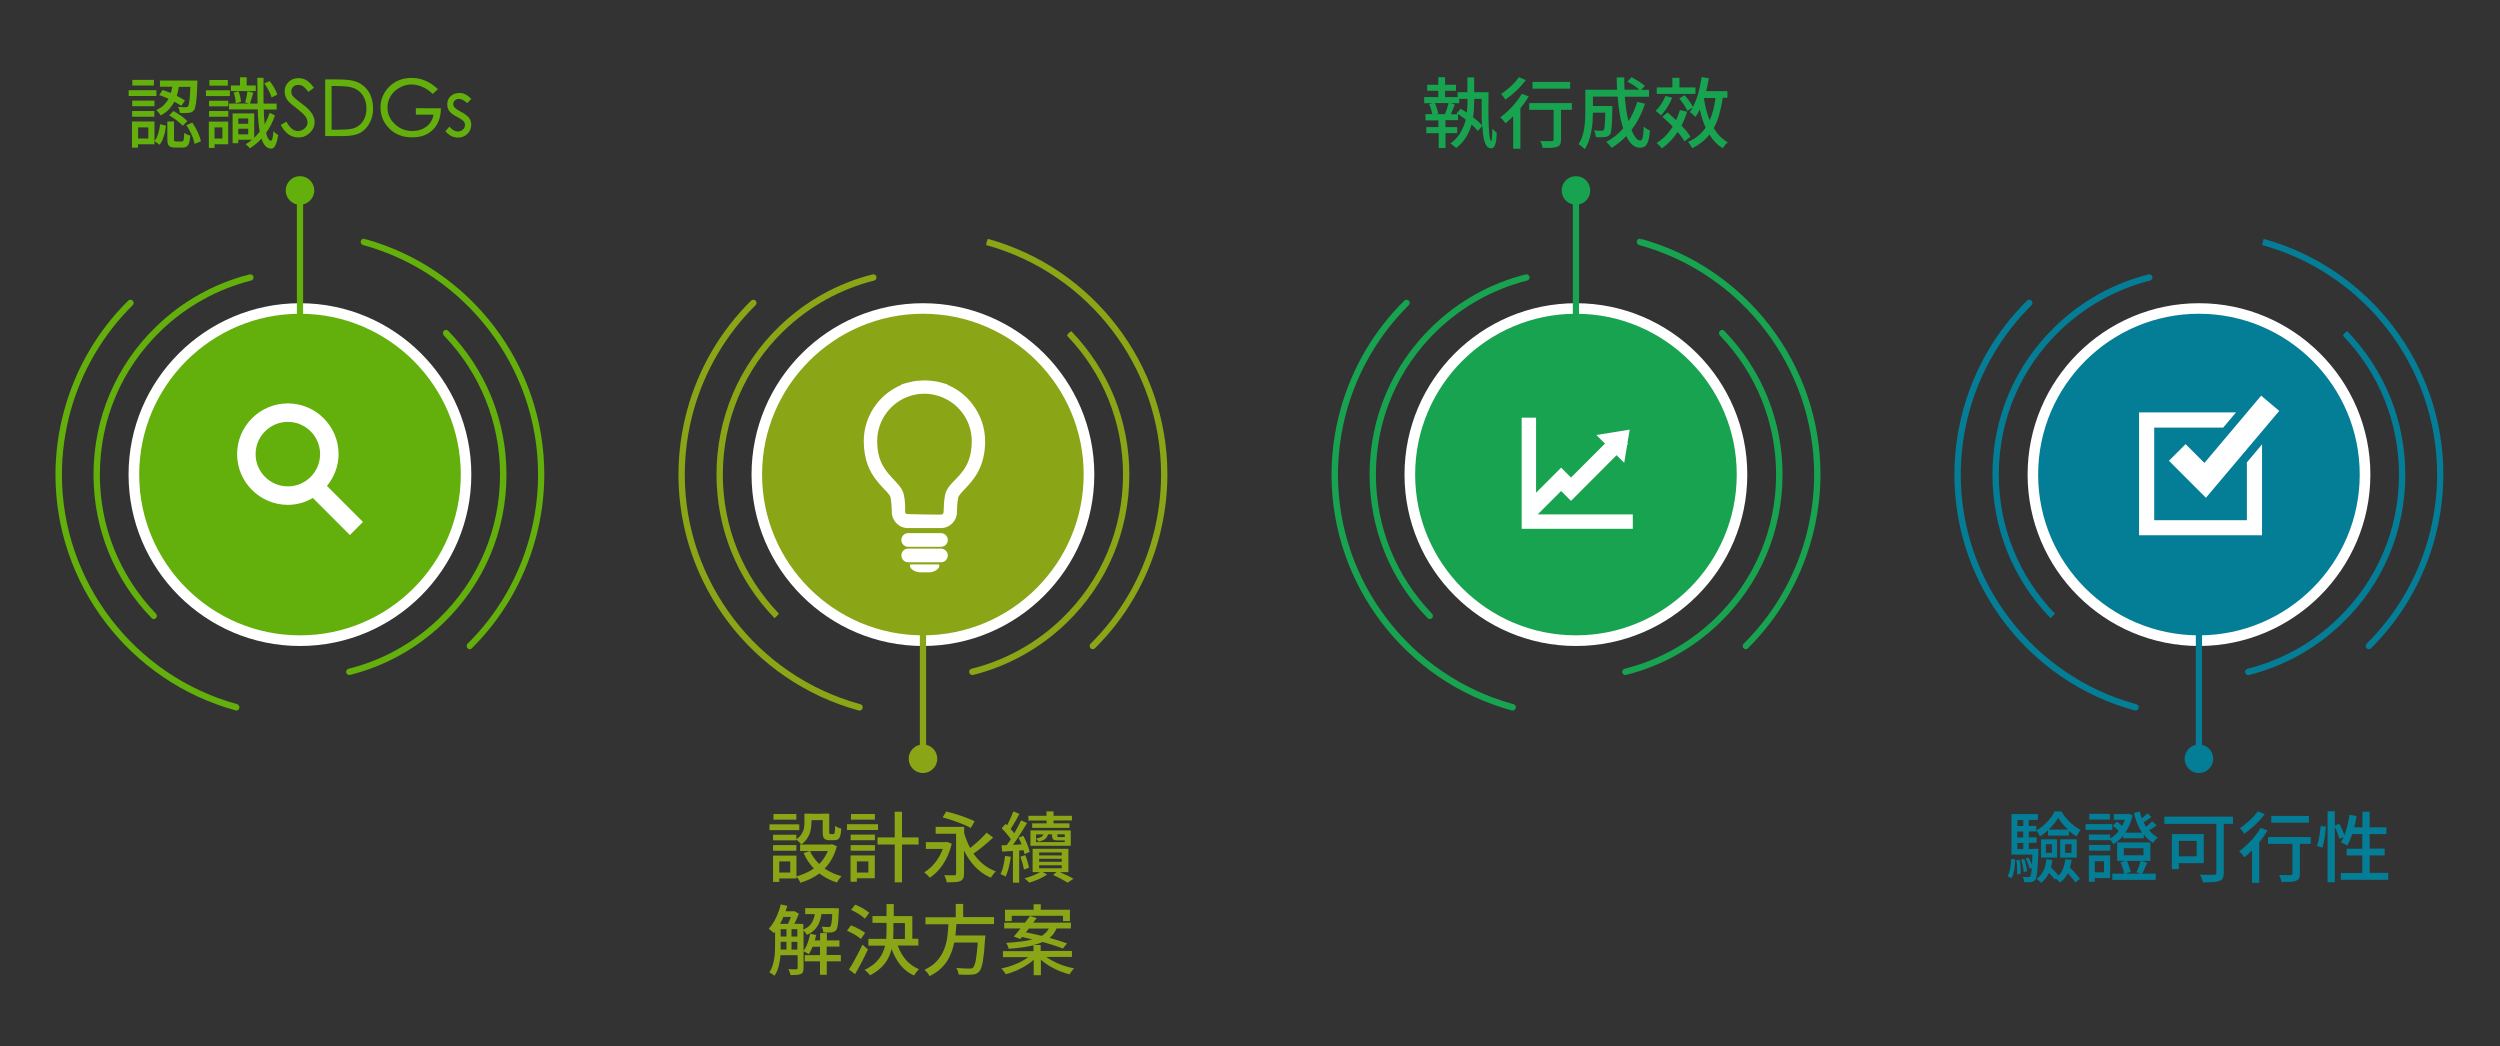 <?xml version="1.0" encoding="utf-8"?>
<!-- Generator: Adobe Illustrator 24.2.3, SVG Export Plug-In . SVG Version: 6.00 Build 0)  -->
<svg version="1.1" id="Layer_1" xmlns="http://www.w3.org/2000/svg" xmlns:xlink="http://www.w3.org/1999/xlink" x="0px" y="0px"
	 viewBox="0 0 2325.9 973.6" style="enable-background:new 0 0 2325.9 973.6;" xml:space="preserve">
<rect x="0" y="0" width="2325.9" height="973.6" fill="#333333" stroke="none"/>
<style type="text/css">
	.st0{fill:#63AF0B;}
	.st1{fill:#FFFFFF;}
	.st2{fill:#047E96;}
	.st3{fill:#17A34F;}
	.st4{fill:#8AA516;}
</style>
<g>
	<path class="st0" d="M220.1,661.1c-0.2,0-0.4,0-0.7-0.1c0,0-0.3-0.1-0.3-0.1C120.3,633.7,51.6,543.6,51.6,441.7
		c0-20.4,2.8-40.8,8.3-60.6c10.6-38.5,31.1-73.5,59.4-101.4c1.1-1.1,3-1.1,4.2,0c1.1,1.2,1.1,3,0,4.2
		c-27.5,27.1-47.5,61.3-57.9,98.7c-5.3,19.3-8,39.2-8,59c0,99.2,66.9,187,162.7,213.4c1.6,0.4,2.8,2.1,2.4,3.7
		C222.2,660.1,221.3,661.1,220.1,661.1z M437.1,604c-0.8,0-1.5-0.3-2.1-0.9c-1.1-1.2-1.1-3,0-4.2c27.4-27.1,47.3-61.1,57.6-98.5
		c5.3-19.3,8-39.2,8-59c0-99.2-66.9-187-162.7-213.4c-1.6-0.4-2.7-2.1-2.2-3.7c0.4-1.6,1.9-2.6,3.4-2.1l-0.8,2.8l1.1-2.7
		c98.4,27.1,167,117.2,167,219.1c0,20.4-2.8,40.8-8.3,60.6c-10.6,38.3-31,73.3-59.1,101.1C438.6,603.7,437.9,604,437.1,604z"/>
</g>
<g>
	<path class="st0" d="M325,628c-1.3,0-2.5-0.9-2.9-2.2c-0.4-1.6,0.6-3.2,2.1-3.6c31.5-7.8,60.6-24,84.1-46.7
		c36.7-35.4,56.9-83,56.9-134c0-48.5-18.6-94.4-52.2-129.3c-1.1-1.2-1.3-3.2-0.1-4.4c1.2-1.1,2.8-1.3,4-0.1l0.4,0.4
		c34.8,36,53.9,83.4,53.9,133.4c0,52.6-20.8,101.7-58.7,138.2c-24.3,23.4-54.3,40.1-86.8,48.2C325.5,628,325.2,628,325,628z
		 M143.1,576c-0.7,0-1.4-0.3-1.9-0.8c0,0-0.3-0.3-0.3-0.3C106.1,539,87,491.6,87,441.6c0-52.6,20.8-101.7,58.7-138.2
		c24.2-23.3,54.1-40,86.5-48.1c1.6-0.4,3.2,0.6,3.6,2.1c0.4,1.6-0.6,3.2-2.1,3.6c-31.4,7.9-60.4,24-83.9,46.6
		c-36.7,35.4-56.9,83-56.9,134c0,48.5,18.6,94.4,52.2,129.3c1.1,1.2,1.2,3.1,0,4.2C144.6,575.7,143.8,576,143.1,576z"/>
</g>
<g>
	<circle class="st0" cx="279.1" cy="441.5" r="154.5"/>
	<path class="st1" d="M279.1,601c-87.9,0-159.5-71.5-159.5-159.5c0-87.9,71.5-159.4,159.5-159.4c87.9,0,159.4,71.5,159.4,159.4
		C438.5,529.5,367,601,279.1,601z M279.1,291.9c-82.5,0-149.6,67.1-149.6,149.6c0,82.5,67.1,149.6,149.6,149.6
		c82.5,0,149.6-67.1,149.6-149.6C428.7,359,361.6,291.9,279.1,291.9z"/>
</g>
<g>
	<g>
		<path class="st0" d="M279.1,324.7c-1.6,0-2.9-1.3-2.9-2.9V176.5c0-1.6,1.3-2.9,2.9-2.9c1.6,0,2.9,1.3,2.9,2.9v145.3
			C282,323.4,280.7,324.7,279.1,324.7z"/>
	</g>
	<g>
		<path class="st0" d="M292.4,177.2c0-7.3-5.9-13.3-13.3-13.3c-7.3,0-13.3,5.9-13.3,13.3c0,7.3,5.9,13.3,13.3,13.3
			C286.4,190.5,292.4,184.5,292.4,177.2z"/>
	</g>
</g>
<g>
	<path class="st2" d="M1986.8,661.1c-0.2,0-0.5,0-0.7-0.1l-0.8-0.2c-98.3-27.1-167-117.2-167-219.1c0-20.4,2.8-40.8,8.2-60.6
		c10.6-38.5,31.1-73.5,59.4-101.4c1.1-1.1,3-1.1,4.2,0c1.1,1.2,1.1,3,0,4.2c-27.5,27.1-47.5,61.3-57.9,98.7c-5.3,19.3-8,39.2-8,59
		c0,99.2,66.9,187,162.7,213.4l0.7,0.2c1.6,0.4,2.5,2,2.1,3.6C1989.3,660.2,1988.1,661.1,1986.8,661.1z M2203.9,604
		c-0.8,0-1.5-0.3-2.1-0.9c-1.1-1.2-1.1-3,0-4.2c27.4-27.1,47.3-61.1,57.6-98.5c5.3-19.3,8-39.2,8-59c0-99.2-66.9-187-162.7-213.4
		l0.4-2.9l0.8-2.8l-0.8,2.8l1-2.8c98.5,27.2,167.1,117.3,167.1,219.1c0,20.4-2.8,40.8-8.2,60.6c-10.6,38.3-31,73.3-59.1,101.1
		C2205.4,603.7,2204.6,604,2203.9,604z"/>
</g>
<g>
	<path class="st2" d="M2091.7,628c-1.3,0-2.5-0.9-2.9-2.2c-0.4-1.6,0.6-3.2,2.1-3.6c31.5-7.8,60.6-24,84.1-46.7
		c36.7-35.4,56.9-83,56.9-134c0-48.5-18.6-94.4-52.2-129.3l1.7-2.4l2.1-2l-2.1,2l2.4-1.7c34.8,36.1,54,83.4,54,133.5
		c0,52.6-20.8,101.7-58.7,138.2c-24.3,23.4-54.3,40.1-86.8,48.2C2092.2,628,2092,628,2091.7,628z M1907.7,575.1l2.2-2L1907.7,575.1
		c-34.9-36.1-54-83.5-54-133.5c0-52.6,20.8-101.7,58.7-138.2c24.2-23.3,54.1-40,86.5-48.1c1.6-0.4,3.2,0.6,3.6,2.1
		c0.4,1.6-0.6,3.2-2.1,3.6c-31.4,7.9-60.4,24-83.9,46.6c-36.7,35.4-56.9,83-56.9,134c0,48.5,18.6,94.4,52.2,129.3l-1.9,2.2
		L1907.7,575.1z"/>
</g>
<g>
	<circle class="st2" cx="2045.8" cy="441.5" r="154.5"/>
	<path class="st1" d="M2045.8,601c-87.9,0-159.4-71.5-159.4-159.5c0-87.9,71.5-159.4,159.4-159.4c87.9,0,159.5,71.5,159.5,159.4
		C2205.3,529.5,2133.7,601,2045.8,601z M2045.8,291.9c-82.5,0-149.6,67.1-149.6,149.6c0,82.5,67.1,149.6,149.6,149.6
		c82.5,0,149.6-67.1,149.6-149.6C2195.4,359,2128.3,291.9,2045.8,291.9z"/>
</g>
<g>
	<g>
		<path class="st2" d="M2045.8,709.5c-1.6,0-2.9-1.3-2.9-2.9V561.3c0-1.6,1.3-2.9,2.9-2.9c1.6,0,2.9,1.3,2.9,2.9v145.3
			C2048.8,708.2,2047.4,709.5,2045.8,709.5z"/>
	</g>
	<g>
		<path class="st2" d="M2032.5,705.9c0,7.3,5.9,13.3,13.3,13.3c7.3,0,13.3-5.9,13.3-13.3c0-7.3-5.9-13.3-13.3-13.3
			C2038.5,692.6,2032.5,698.6,2032.5,705.9z"/>
	</g>
</g>
<g>
	<path class="st3" d="M1407.3,661.1c-0.3,0-0.5,0-0.8-0.1l-0.6-0.2c-98.4-27.1-167.1-117.2-167.1-219.1c0-20.4,2.8-40.8,8.3-60.6
		c10.6-38.5,31.1-73.5,59.4-101.4c1.2-1.1,3-1.1,4.2,0c1.1,1.2,1.1,3,0,4.2c-27.5,27.1-47.5,61.3-57.9,98.7c-5.3,19.3-8,39.2-8,59
		c0,99.2,66.9,187,162.7,213.4l0.7,0.2c1.6,0.4,2.5,2.1,2,3.6C1409.7,660.2,1408.6,661.1,1407.3,661.1z M1624.3,604
		c-0.8,0-1.5-0.3-2.1-0.9c-1.1-1.2-1.1-3,0-4.2c27.4-27.1,47.3-61.1,57.6-98.5c5.3-19.3,8-39.2,8-59c0-99.2-66.9-187-162.7-213.4
		c-1.6-0.4-2.7-2.1-2.2-3.7c0.4-1.6,1.8-2.6,3.4-2.1l-0.8,2.8l1.1-2.8c98.4,27.1,167.1,117.2,167.1,219.1c0,20.4-2.8,40.8-8.3,60.6
		c-10.6,38.3-31,73.3-59.1,101.1C1625.8,603.7,1625,604,1624.3,604z"/>
</g>
<g>
	<path class="st3" d="M1512.2,628c-1.3,0-2.5-0.9-2.9-2.2c-0.4-1.6,0.6-3.2,2.1-3.6c31.5-7.8,60.6-24,84.1-46.7
		c36.7-35.4,56.9-83,56.9-134c0-48.5-18.6-94.4-52.2-129.3c-1.1-1.2-1.3-3.2-0.1-4.4c1.2-1.1,2.8-1.3,4-0.1c0,0,0.4,0.4,0.4,0.4
		c34.7,36,53.9,83.3,53.9,133.4c0,52.6-20.8,101.7-58.7,138.2c-24.3,23.4-54.3,40.1-86.8,48.2C1512.6,628,1512.4,628,1512.2,628z
		 M1330.2,576c-0.7,0-1.4-0.3-1.9-0.8c0,0-0.3-0.3-0.3-0.3c-34.7-35.9-53.8-83.3-53.8-133.3c0-52.6,20.8-101.7,58.7-138.2
		c24.2-23.4,54.1-40,86.5-48.1c1.6-0.4,3.2,0.6,3.6,2.1c0.4,1.6-0.6,3.2-2.1,3.6c-31.4,7.9-60.4,24-83.9,46.6
		c-36.7,35.4-56.9,83-56.9,134c0,48.5,18.6,94.4,52.2,129.3c1.1,1.2,1.2,3.1,0,4.2C1331.7,575.7,1330.9,576,1330.2,576z"/>
</g>
<g>
	<circle class="st3" cx="1466.2" cy="441.5" r="154.5"/>
	<path class="st1" d="M1466.2,601c-87.9,0-159.5-71.5-159.5-159.5c0-87.9,71.5-159.4,159.5-159.4s159.4,71.5,159.4,159.4
		C1625.7,529.5,1554.2,601,1466.2,601z M1466.2,291.9c-82.5,0-149.6,67.1-149.6,149.6c0,82.5,67.1,149.6,149.6,149.6
		c82.5,0,149.6-67.1,149.6-149.6C1615.9,359,1548.8,291.9,1466.2,291.9z"/>
</g>
<g>
	<g>
		<path class="st3" d="M1466.2,324.7c-1.6,0-2.9-1.3-2.9-2.9V176.5c0-1.6,1.3-2.9,2.9-2.9c1.6,0,2.9,1.3,2.9,2.9v145.3
			C1469.2,323.4,1467.9,324.7,1466.2,324.7z"/>
	</g>
	<g>
		<path class="st3" d="M1479.5,177.2c0-7.3-5.9-13.3-13.3-13.3c-7.3,0-13.3,5.9-13.3,13.3c0,7.3,5.9,13.3,13.3,13.3
			C1473.6,190.5,1479.5,184.5,1479.5,177.2z"/>
	</g>
</g>
<path class="st1" d="M337.7,485.6l-33.5-33.5c6.6-8.1,10.8-18.4,10.8-29.6c0-26-21.2-47.2-47.2-47.2c-26,0-47.2,21.2-47.2,47.2
	c0,26,21.2,47.2,47.2,47.2c8.5,0,16.4-2.4,23.3-6.4l34.4,34.5L337.7,485.6z M237.8,422.5c0-16.6,13.5-30,30-30c16.6,0,30,13.5,30,30
	c0,16.6-13.5,30-30,30C251.3,452.5,237.8,439.1,237.8,422.5z"/>
<g>
	<path class="st4" d="M799.7,661.1c-0.2,0-0.5,0-0.7-0.1l-0.8-0.2c-98.3-27.1-167-117.2-167-219.1c0-20.4,2.8-40.8,8.2-60.6
		c10.6-38.5,31.1-73.5,59.4-101.4c1.2-1.1,3-1.1,4.2,0c1.1,1.2,1.1,3,0,4.2c-27.5,27.1-47.5,61.3-57.9,98.7c-5.3,19.3-8,39.2-8,59
		c0,99.2,66.9,187,162.7,213.4l0.7,0.2c1.6,0.4,2.5,2,2.1,3.6C802.2,660.2,801,661.1,799.7,661.1z M1016.7,604
		c-0.8,0-1.5-0.3-2.1-0.9c-1.1-1.2-1.1-3,0-4.2c27.4-27.1,47.3-61.1,57.6-98.5c5.3-19.3,8-39.2,8-59c0-99.2-66.9-187-162.7-213.4
		l0.4-2.9l0.8-2.8L918,225l1-2.8c98.5,27.2,167.1,117.3,167.1,219.1c0,20.4-2.8,40.8-8.2,60.6c-10.6,38.3-31,73.3-59.1,101.1
		C1018.2,603.7,1017.5,604,1016.7,604z"/>
</g>
<g>
	<path class="st4" d="M904.6,628c-1.3,0-2.5-0.9-2.9-2.2c-0.4-1.6,0.6-3.2,2.1-3.6c31.5-7.8,60.6-24,84.1-46.7
		c36.7-35.4,56.9-83,56.9-134c0-48.5-18.6-94.4-52.2-129.3l1.7-2.4l2.1-2l-2.1,2l2.4-1.7c34.8,36.1,54,83.4,54,133.5
		c0,52.6-20.8,101.7-58.7,138.2c-24.3,23.4-54.3,40.1-86.8,48.2C905.1,628,904.8,628,904.6,628z M720.6,575.1l2.2-2L720.6,575.1
		c-34.9-36.1-54-83.5-54-133.5c0-52.6,20.8-101.7,58.7-138.2c24.2-23.3,54.1-40,86.5-48.1c1.6-0.4,3.2,0.6,3.6,2.1
		c0.4,1.6-0.6,3.2-2.1,3.6c-31.4,7.9-60.4,24-83.9,46.6c-36.7,35.4-56.9,83-56.9,134c0,48.5,18.6,94.4,52.2,129.3l-1.9,2.2
		L720.6,575.1z"/>
</g>
<g>
	<circle class="st4" cx="858.7" cy="441.5" r="154.5"/>
	<path class="st1" d="M858.7,601c-87.9,0-159.5-71.5-159.5-159.5c0-87.9,71.5-159.4,159.5-159.4s159.4,71.5,159.4,159.4
		C1018.1,529.5,946.6,601,858.7,601z M858.7,291.9C776.2,291.9,709,359,709,441.5c0,82.5,67.1,149.6,149.6,149.6
		s149.6-67.1,149.6-149.6C1008.3,359,941.2,291.9,858.7,291.9z"/>
</g>
<g>
	<g>
		<path class="st4" d="M858.7,709.5c-1.6,0-2.9-1.3-2.9-2.9V561.3c0-1.6,1.3-2.9,2.9-2.9c1.6,0,2.9,1.3,2.9,2.9v145.3
			C861.6,708.2,860.3,709.5,858.7,709.5z"/>
	</g>
	<g>
		<path class="st4" d="M845.4,705.9c0,7.3,5.9,13.3,13.3,13.3c7.3,0,13.3-5.9,13.3-13.3c0-7.3-5.9-13.3-13.3-13.3
			C851.3,692.6,845.4,698.6,845.4,705.9z"/>
	</g>
</g>
<g>
	<polygon class="st1" points="2052.3,463.1 2017.9,428.7 2033.4,413.2 2050.9,430.7 2103.7,368.1 2120.5,382.3 	"/>
	<path class="st1" d="M2090.4,430.2v53.8h-86.2v-86.2h64.2l11.9-14.1h-90.2V498h114.4v-84.6L2090.4,430.2z"/>
</g>
<g>
	<path class="st0" d="M145.5,89.3h-25.8v-5.4h25.8V89.3z M143.7,131.1c1.5-1.8,2.7-4.1,3.5-6.9c0.8-2.8,1.4-5.6,1.8-8.6l5.4,1.3
		c-0.2,1.6-0.4,3.3-0.7,4.9c-0.3,1.7-0.7,3.3-1.2,4.8c-0.5,1.5-1.1,3-1.7,4.4c-0.7,1.4-1.5,2.6-2.4,3.7l-4.7-3.5v3h-15.3v3.2h-5.6
		V113h20.9V131.1z M143.7,98.8h-20.7v-5.2h20.7V98.8z M122.9,103.3h20.7v5.3h-20.7V103.3z M143.2,79.6h-20.1v-5.3h20.1V79.6z
		 M138,118.5h-9.5v10.4h9.5V118.5z M151.3,83.7c1.2,0.4,2.4,0.8,3.7,1.3c1.3,0.5,2.6,1,3.9,1.5c0.3-1,0.5-1.9,0.8-2.9
		c0.2-1,0.4-2,0.6-2.9h-11.5v-5.8h34.9c0,0.3-0.1,0.7-0.1,1c0,0.3,0,0.6,0,0.9c0,0.3,0,0.6,0,0.8c-0.1,4.2-0.3,7.7-0.5,10.7
		c-0.2,2.9-0.4,5.4-0.7,7.3c-0.3,1.9-0.6,3.5-0.9,4.6c-0.3,1.1-0.7,2-1.2,2.5c-0.7,0.8-1.4,1.4-2.2,1.7c-0.8,0.3-1.7,0.6-2.7,0.6
		c-1,0.1-2.1,0.2-3.6,0.2c-1.4,0-2.9,0-4.4-0.1c-0.1-0.9-0.3-1.8-0.6-2.9c-0.3-1.1-0.7-2-1.3-2.8c1.5,0.1,2.9,0.2,4.2,0.3
		c1.3,0,2.2,0,2.8,0c0.5,0,1,0,1.3-0.1c0.4-0.1,0.7-0.3,1-0.6c0.3-0.3,0.5-0.8,0.8-1.7c0.2-0.8,0.4-1.9,0.6-3.4
		c0.2-1.4,0.4-3.2,0.5-5.4c0.1-2.2,0.3-4.7,0.4-7.7h-10.7c-0.4,2.9-1.1,5.7-1.9,8.4c3,1.5,5.6,2.9,7.6,4.3l-3.4,5
		c-0.9-0.6-1.8-1.3-3-1.9c-1.1-0.7-2.3-1.3-3.5-2c-1.3,2.5-3,4.9-5,7.1c-2,2.2-4.6,4.1-7.8,5.7c-0.4-0.8-1-1.7-1.8-2.7
		c-0.8-1-1.5-1.7-2.2-2.3c2.8-1.3,5.2-2.8,7-4.6c1.8-1.8,3.3-3.8,4.4-5.9c-1.5-0.7-3-1.3-4.4-1.9c-1.5-0.6-2.9-1.1-4.3-1.6
		L151.3,83.7z M169.2,131.6c0.4,0,0.8-0.1,1-0.3c0.3-0.2,0.5-0.5,0.6-1.1c0.2-0.6,0.3-1.4,0.4-2.4c0.1-1.1,0.1-2.4,0.2-4.2
		c0.6,0.5,1.5,1,2.6,1.5c1.1,0.5,2.1,0.8,3,1c-0.1,2.3-0.4,4.1-0.7,5.5c-0.3,1.4-0.7,2.6-1.3,3.4c-0.6,0.8-1.3,1.4-2.1,1.8
		c-0.9,0.3-1.9,0.5-3.1,0.5h-6.6c-1.5,0-2.7-0.1-3.7-0.4c-1-0.2-1.7-0.7-2.3-1.3c-0.6-0.6-0.9-1.4-1.2-2.4c-0.2-1-0.3-2.3-0.3-3.7
		V113h6.2v16.6c0,0.9,0.1,1.5,0.4,1.7c0.2,0.2,0.8,0.3,1.7,0.3H169.2z M161.3,103.3c1.2,0.6,2.4,1.3,3.6,2.1
		c1.2,0.8,2.4,1.6,3.6,2.4c1.2,0.8,2.2,1.6,3.2,2.5c1,0.8,1.8,1.6,2.5,2.4l-4.2,4.4c-0.6-0.8-1.4-1.6-2.4-2.4c-1-0.9-2-1.7-3.1-2.6
		c-1.1-0.9-2.3-1.7-3.5-2.5c-1.2-0.8-2.4-1.6-3.6-2.2L161.3,103.3z M178.9,114.1c1,1.3,1.9,2.8,2.7,4.3c0.9,1.5,1.7,3,2.4,4.6
		c0.7,1.5,1.3,3,1.8,4.5c0.5,1.5,0.9,2.8,1.1,4l-5.9,2.4c-0.2-1.2-0.6-2.5-1-4c-0.5-1.5-1-3-1.7-4.5c-0.7-1.5-1.4-3.1-2.3-4.6
		c-0.8-1.6-1.7-3-2.6-4.4L178.9,114.1z"/>
	<path class="st0" d="M213.9,89.4h-22.3V84h22.3V89.4z M212.3,134.2h-12.7v3.4h-5.3v-24.5h18V134.2z M194.5,93.7h17.9v5.2h-17.9
		V93.7z M194.5,103.3h17.9v5.3h-17.9V103.3z M212,79.7h-17.2v-5.3H212V79.7z M199.6,118.5v10.4h7.3v-10.4H199.6z M255.8,107.3
		c-2,6-4.7,11.5-8.3,16.3c1.1,4.7,2.6,7.1,4.6,7.3c0.6,0,1.1-0.7,1.4-2.3c0.4-1.6,0.7-3.7,0.9-6.5c0.5,0.6,1.2,1.3,2.2,2
		c1,0.7,1.7,1.2,2.2,1.5c-0.4,2.5-0.8,4.6-1.3,6.3s-1,2.9-1.6,3.9c-0.6,1-1.2,1.6-1.9,2c-0.7,0.4-1.3,0.5-1.9,0.5
		c-2.1-0.1-3.9-1-5.3-2.6c-1.4-1.6-2.6-3.8-3.5-6.7c-3.4,3.6-7,6.6-10.9,9c-0.4-0.5-0.9-1.2-1.7-1.9c-0.7-0.7-1.4-1.3-2.1-1.9
		c2.1-1.2,4-2.7,5.9-4.2h-12.8v3.2h-5.3v-27.7h20.1v22.7c0.9-0.9,1.8-1.8,2.6-2.7c0.8-1,1.7-1.9,2.5-3c-0.5-2.8-0.9-6-1.2-9.4
		c-0.3-3.4-0.5-7.2-0.6-11.3h-26.7v-5.5h18.5l-3.5-1c0.2-0.7,0.4-1.5,0.6-2.4c0.2-0.9,0.4-1.8,0.6-2.7c0.2-0.9,0.4-1.9,0.5-2.8
		c0.2-0.9,0.3-1.8,0.4-2.5l5.5,1.4c-0.6,1.8-1.2,3.6-1.7,5.4c-0.5,1.8-1,3.4-1.5,4.7h7.1c-0.1-7.2-0.2-15.2-0.2-24h5.8
		c-0.1,8.9-0.1,16.9,0,24h12.2v5.5h-12c0.1,5.2,0.4,9.8,0.9,13.8c1.8-3.4,3.3-6.9,4.5-10.7L255.8,107.3z M238,84.7h-23.2v-5.2h8.5
		v-7.6h6.2v7.6h8.5V84.7z M222,85c0.6,1.5,1.1,3.2,1.5,5.1c0.4,1.8,0.6,3.4,0.6,4.7l-4.8,1.3c0-1.3-0.2-3-0.5-4.8s-0.8-3.6-1.4-5.2
		L222,85z M221.7,110.2v5h9.2v-5H221.7z M230.9,125v-5.2h-9.2v5.2H230.9z M252.7,90.7c-0.5-1.8-1.4-3.9-2.7-6.4
		c-1.2-2.4-2.6-4.6-4.1-6.7l5-2.2c1.5,2,3,4.1,4.3,6.4c1.3,2.3,2.3,4.4,2.8,6.2L252.7,90.7z"/>
	<path class="st0" d="M286.9,85.5c-1.9-2.6-3.6-4.3-4.9-5.2c-1.3-0.9-2.9-1.3-4.7-1.3c-1.8,0-3.3,0.6-4.5,1.7
		c-1.2,1.2-1.8,2.6-1.8,4.4c0,1.8,0.6,3.4,1.7,4.7c1.2,1.3,3.8,3.5,8,6.6c4.2,3,7.2,5.9,9.1,8.6c1.9,2.7,2.9,5.5,2.9,8.5
		c0,3.9-1.5,7.3-4.5,10.1c-3,2.9-6.5,4.3-10.5,4.3c-7,0-12.5-3.9-16.5-11.7l5.3-3c3.1,5.8,6.6,8.7,10.5,8.7c2.5,0,4.6-0.8,6.4-2.4
		c1.8-1.6,2.7-3.4,2.7-5.5c0-2.1-0.7-4.1-2.2-6c-1.5-1.9-4.1-4.2-7.7-7c-3.6-2.8-6.2-4.9-7.5-6.3s-2.4-3-3-4.6
		c-0.6-1.6-0.9-3.3-0.9-4.9c0-3.5,1.2-6.5,3.6-8.9c2.4-2.4,5.6-3.6,9.4-3.6c3,0,5.6,0.8,7.8,2.3c2.2,1.5,4.4,3.8,6.5,6.7L286.9,85.5
		z"/>
	<path class="st0" d="M302.5,73.9h11.2c7.6,0,13.1,0.6,16.6,1.7c3.5,1.1,6.4,2.9,9,5.3s4.5,5.3,5.8,8.7c1.3,3.4,2,7.3,2,11.8
		c0,4.5-1,8.7-3,12.6c-2,4-4.8,7.1-8.5,9.3c-3.7,2.2-9,3.3-16.1,3.3h-17V73.9z M308.5,120.7h5.5c6.1,0,10.5-0.3,13.3-0.9
		c2.8-0.6,5.2-1.8,7.3-3.6c2.1-1.8,3.6-3.9,4.7-6.5c1.1-2.6,1.6-5.5,1.6-8.9c0-3.4-0.6-6.5-1.9-9.3c-1.3-2.9-3.1-5.2-5.4-7
		c-2.4-1.8-5.1-3-8.3-3.6c-3.2-0.6-7.7-0.9-13.6-0.9h-3.2V120.7z"/>
	<path class="st0" d="M410.2,100.8c-0.1,8.5-2.6,15.2-7.5,19.9c-4.8,4.8-11.2,7.1-19,7.1c-9,0-16.2-2.8-21.6-8.3
		c-5.4-5.5-8.1-12-8.1-19.5c0-7.4,2.7-13.9,8.1-19.3c5.4-5.4,12.3-8.2,20.8-8.2c4.6,0,8.9,0.9,12.9,2.6c4,1.7,7.8,4.3,11.6,7.8
		l-4.8,4.5c-2.9-2.8-6.1-5-9.5-6.5c-3.4-1.5-6.9-2.3-10.5-2.3s-7.2,1-10.7,2.9c-3.6,1.9-6.3,4.5-8.4,7.8c-2,3.3-3,6.8-3,10.6
		c0,5.9,2.2,11.1,6.7,15.4c4.4,4.4,10,6.6,16.7,6.6c4.9,0,9.2-1.4,12.8-4.1c3.6-2.7,5.8-6.4,6.6-11.1h-16.4v-6H410.2z"/>
	<path class="st0" d="M438.5,92l-3.8,4c-2.8-2.6-5.4-4-7.8-4c-1.5,0-2.7,0.5-3.7,1.4c-1,0.9-1.5,2.1-1.5,3.5c0,1.4,0.6,2.6,1.7,3.6
		c1.1,1,3.1,2.3,6,3.8c2.9,1.5,5.1,3.2,6.7,5c1.6,1.8,2.3,4.1,2.3,6.7c0,3.4-1.2,6.2-3.5,8.5c-2.3,2.3-5.2,3.5-8.6,3.5
		c-4.8,0-8.7-2-11.9-6l3.7-4.2c2.6,3,5.2,4.5,7.9,4.5c1.8,0,3.4-0.6,4.7-1.8c1.3-1.2,1.9-2.6,1.9-4.2c0-1.6-0.6-3-1.8-4
		c-1.2-1.1-3.2-2.3-6-3.8c-2.9-1.4-5-3-6.5-4.8c-1.5-1.8-2.2-4.1-2.2-6.9c0-2.9,1-5.3,3.1-7.3s4.8-3,8.3-3
		C431,86.3,434.7,88.2,438.5,92z"/>
</g>
<g>
	<path class="st4" d="M743.6,772.3h-27.7v-5.4h27.7V772.3z M778.6,787.3c-1.2,4.4-2.7,8.3-4.6,11.7c-1.9,3.4-4.2,6.5-6.8,9.1
		c2.3,1.5,4.8,2.9,7.4,4.1c2.6,1.2,5.4,2.2,8.4,3c-0.8,0.7-1.6,1.6-2.4,2.8c-0.9,1.2-1.5,2.2-1.9,3.1c-6.1-1.9-11.6-4.8-16.4-8.5
		c-2.6,2-5.4,3.7-8.3,5.1c-3,1.4-6.1,2.6-9.4,3.6c-0.3-0.8-0.8-1.8-1.5-2.9c-0.6-1.1-1.3-2-2-2.7v1.6H725v3.2h-5.8V796H741v19.3
		c3-0.8,5.8-1.8,8.5-3c2.7-1.2,5.3-2.6,7.7-4.3c-4-4.1-7.2-8.9-9.6-14.4l6-1.8c1,2.3,2.2,4.4,3.7,6.4c1.4,2,3.1,3.9,4.9,5.6
		c1.7-1.7,3.2-3.5,4.5-5.5c1.3-2,2.5-4.2,3.5-6.5h-25.8v-6.1H773l1.2-0.3L778.6,787.3z M754.8,765.9c0,1.6-0.1,3.3-0.4,5.1
		c-0.2,1.8-0.7,3.6-1.4,5.3c-0.7,1.7-1.7,3.4-2.9,5c-1.2,1.6-2.8,3.1-4.7,4.4c-0.2-0.3-0.5-0.6-0.8-1.1c-0.4-0.4-0.8-0.9-1.2-1.3
		c-0.4-0.4-0.9-0.8-1.3-1.2c-0.4-0.4-0.8-0.7-1.2-0.9v0.6h-21.7v-5.2h21.7v4.2c1.6-1.1,2.9-2.2,3.9-3.5c1-1.3,1.7-2.6,2.3-3.9
		c0.5-1.3,0.9-2.6,1-3.9c0.2-1.3,0.3-2.6,0.3-3.9V757h6.3v0.1h10.4V757h6.4v17.1c0,0.9,0.1,1.4,0.2,1.6c0.1,0.2,0.4,0.3,1,0.3h2.7
		c0.3,0,0.5-0.1,0.7-0.3c0.2-0.2,0.3-0.5,0.4-1c0.1-0.5,0.2-1.3,0.3-2.3c0.1-1,0.1-2.3,0.2-4c0.7,0.5,1.6,1,2.7,1.5
		c1.1,0.5,2.1,0.8,3,1c-0.1,2.2-0.4,3.9-0.6,5.3c-0.3,1.4-0.7,2.5-1.2,3.3c-0.5,0.8-1.1,1.4-1.9,1.7c-0.8,0.3-1.7,0.5-2.7,0.5h-4.4
		c-1.2,0-2.3-0.1-3.1-0.4c-0.8-0.2-1.5-0.6-2-1.2s-0.9-1.4-1.1-2.3c-0.2-1-0.3-2.2-0.3-3.8v-11h-10.4V765.9z M740.9,791.5h-21.7
		v-5.3h21.7V791.5z M740.9,762.6h-21.3v-5.3h21.3V762.6z M735.2,801.4H725v10.4h10.2V801.4z"/>
	<path class="st4" d="M816.9,772.2H788v-5.4h28.9V772.2z M813.9,817.1h-16.7v3.2h-5.9v-24.5h22.6V817.1z M791.4,776.5H814v5.2h-22.6
		V776.5z M791.4,786.2H814v5.3h-22.6V786.2z M814,762.6h-22.3v-5.3H814V762.6z M797.2,801.4v10.4h10.7v-10.4H797.2z M854.6,785.7
		h-15.4v35.2h-6.8v-35.2h-16v-6.6h16v-23.9h6.8v23.9h15.4V785.7z"/>
	<path class="st4" d="M885.5,785c-1.8,7.4-4.6,13.8-8.2,19.2c-3.6,5.3-7.7,9.5-12.2,12.4c-0.3-0.3-0.6-0.7-1.1-1.2
		c-0.4-0.5-0.9-1-1.4-1.4c-0.5-0.5-1-0.9-1.5-1.4c-0.5-0.4-0.9-0.8-1.3-1c3.7-2.2,7.1-5.2,10.1-8.9c3-3.7,5.4-8,7.2-12.9h-15.7v-6.3
		h18.6l1.2-0.2L885.5,785z M924,779.2c-1.4,1.3-2.9,2.6-4.4,4c-1.5,1.3-3.1,2.7-4.7,4s-3.2,2.5-4.7,3.7c-1.6,1.2-3.1,2.3-4.5,3.3
		c2.6,3.7,5.6,7,9,9.8c3.4,2.8,7.4,5.1,11.8,6.7c-0.8,0.7-1.6,1.6-2.5,2.8c-0.9,1.2-1.6,2.2-2.2,3.1c-5.7-2.5-10.5-5.9-14.6-10.2
		c-4.1-4.3-7.5-9.3-10.3-15v21.4c0,1.9-0.3,3.4-0.8,4.5c-0.5,1.1-1.4,1.8-2.7,2.4c-1.3,0.6-3,0.9-5.1,1c-2,0.1-4.5,0.2-7.5,0.2
		c-0.1-1-0.4-2.1-0.9-3.4c-0.5-1.3-0.9-2.4-1.5-3.3c1,0,2,0.1,3,0.1s1.9,0,2.8,0c0.9,0,1.6,0,2.3,0c0.7,0,1.2,0,1.4,0
		c0.7,0,1.1-0.2,1.3-0.4c0.2-0.2,0.3-0.6,0.3-1.3v-36.9h-19v-6.4H897v5.8c0.8,2.5,1.6,4.9,2.5,7.2c0.9,2.3,1.9,4.5,3.1,6.6
		c2.7-2.1,5.5-4.4,8.2-6.9c2.8-2.6,5.1-5,7.1-7.3L924,779.2z M903.2,770.3c-1.4-0.8-3.2-1.7-5.3-2.6c-2.1-0.9-4.3-1.8-6.7-2.7
		c-2.4-0.9-4.8-1.7-7.2-2.5c-2.4-0.8-4.8-1.4-7-2l3.3-5.5c2.2,0.5,4.5,1.1,6.9,1.8c2.4,0.7,4.9,1.5,7.2,2.3c2.4,0.8,4.6,1.7,6.8,2.5
		c2.1,0.9,4,1.7,5.5,2.5L903.2,770.3z"/>
	<path class="st4" d="M940.4,797.1c-0.5,3.5-1.1,6.8-1.9,10.1c-0.8,3.3-1.8,6-2.9,8.4c-0.3-0.2-0.6-0.4-1-0.6
		c-0.4-0.2-0.8-0.5-1.3-0.7c-0.5-0.2-0.9-0.5-1.3-0.6c-0.4-0.2-0.8-0.4-1.2-0.5c1.2-2.2,2.1-4.7,2.7-7.7c0.7-3,1.2-6.1,1.6-9.2
		L940.4,797.1z M948.2,791.3v29.9h-5.8v-29.5c-1.8,0.1-3.6,0.2-5.2,0.3c-1.7,0.1-3.3,0.2-4.8,0.3l-0.6-5.8l4.8-0.2
		c1.3-1.7,2.6-3.6,3.8-5.5c-1.1-1.6-2.4-3.4-3.9-5.2c-1.5-1.8-3.1-3.5-4.6-5l3.6-4.1l1.4,1.3c1.1-2,2.2-4.2,3.2-6.5
		c1.1-2.3,1.9-4.4,2.6-6.4l5.7,2.3c-1.2,2.4-2.6,4.8-4,7.3c-1.4,2.5-2.8,4.8-4.1,6.8c1.3,1.3,2.4,2.7,3.3,4c1.2-2.2,2.4-4.3,3.5-6.3
		c1.1-2.1,2.1-4,2.9-5.8l5.5,2.5c-1,1.6-2,3.3-3,5c-1.1,1.8-2.1,3.5-3.3,5.3c-1.1,1.8-2.3,3.5-3.4,5.2c-1.2,1.7-2.3,3.3-3.4,4.8
		l8.1-0.4c-0.9-2.3-1.9-4.4-2.9-6.3l4.5-1.7c0.6,1.2,1.2,2.5,1.9,3.8c0.6,1.3,1.2,2.7,1.7,4c0.5,1.3,1,2.6,1.4,3.9
		c0.4,1.2,0.7,2.3,0.9,3.3l-4.9,2c-0.1-0.5-0.2-1.1-0.3-1.7c-0.1-0.6-0.3-1.2-0.5-1.9L948.2,791.3z M953.9,795.6c0.4,1,0.8,2,1.1,3
		s0.7,2.1,1,3.1c0.3,1,0.6,2,0.8,3c0.2,1,0.4,1.8,0.5,2.6l-4.7,1.7c-0.2-1.6-0.7-3.6-1.3-5.8c-0.6-2.2-1.3-4.2-2-6.1L953.9,795.6z
		 M985.8,811.3c2.4,1,4.7,2.1,7.1,3.2c2.4,1.1,4.3,2.2,5.8,3.1l-5.5,3.6c-0.8-0.5-1.7-1.1-2.7-1.7c-1-0.6-2.1-1.2-3.3-1.8
		c-1.2-0.6-2.4-1.2-3.7-1.9c-1.3-0.6-2.5-1.2-3.8-1.8l3.2-2.7h-12.7l4,2.4c-1.1,0.7-2.3,1.4-3.7,2.2c-1.3,0.7-2.7,1.4-4.2,2.1
		c-1.5,0.6-3,1.2-4.5,1.8c-1.5,0.6-2.9,1-4.3,1.3c-0.5-0.6-1.2-1.2-2.1-2c-0.8-0.8-1.6-1.4-2.3-1.9c2.5-0.7,5.1-1.5,7.8-2.6
		c2.6-1.1,4.9-2.1,6.7-3.2h-6.9v-21.7H994v21.7H985.8z M973.6,763.4h-16.8V759h16.8v-4.1h6.6v4.1h17.1v4.3h-17.1v2.7h14.8v4.2h-34.7
		v-4.2h13.4V763.4z M958.7,772.6h37.5v14.3h-37.5V772.6z M990.6,783.3v-1.4h-0.3h-5.8c-2.3,0-3.8-0.3-4.6-0.9
		c-0.7-0.6-1.1-1.8-1.1-3.7v-1.1h-3.7c-0.5,1.8-1.4,3.2-2.7,4.3c-1.3,1.1-3.4,1.9-6.3,2.5c-0.2-0.5-0.6-1-1-1.5
		c-0.5-0.6-0.9-1-1.3-1.3c2.1-0.4,3.7-0.9,4.8-1.5c1.1-0.6,1.8-1.4,2.2-2.4h-6.9v7.1H990.6z M966.8,795.8h21v-2.7h-21V795.8z
		 M966.8,801.8h21V799h-21V801.8z M966.8,807.8h21V805h-21V807.8z M990.6,776.2h-6.9v1.2c0,0.6,0.1,1,0.3,1.2
		c0.2,0.1,0.6,0.2,1.2,0.2h4.3c0.6,0,0.9,0,1.1-0.1V776.2z"/>
	<path class="st4" d="M782.4,894.4h-13.2v12.5h-6.3v-12.5h-14.2v-5.8h14.2v-7.8h-6.9c-0.5,1.3-1.1,2.6-1.7,3.8
		c-0.6,1.2-1.3,2.3-1.9,3.2c-0.5-0.4-1.3-0.9-2.3-1.5c-1-0.6-1.8-1-2.5-1.3v15.5c0,1.5-0.2,2.7-0.5,3.6c-0.3,0.9-1,1.6-2.1,2.1
		c-1,0.4-2.2,0.7-3.7,0.8c-1.5,0.1-3.5,0.2-5.8,0.2c-0.1-0.8-0.4-1.7-0.8-2.8c-0.4-1.1-0.8-2-1.2-2.7c1.7,0.1,3.2,0.1,4.6,0.1
		c1.4,0,2.3,0,2.7,0c0.5,0,0.9-0.2,1-0.3c0.2-0.2,0.3-0.5,0.3-1v-11.8h-15.9c-0.3,3.4-0.9,6.8-1.7,10.1c-0.8,3.3-2.1,6.3-3.9,9
		c-0.5-0.5-1.3-1-2.3-1.7c-1-0.6-1.8-1.1-2.5-1.4c1.2-1.9,2.2-3.9,2.9-6.1c0.7-2.2,1.3-4.5,1.6-6.7c0.4-2.3,0.6-4.5,0.7-6.8
		c0.1-2.3,0.1-4.4,0.1-6.4V867c-0.1,0.2-0.3,0.4-0.5,0.6c-0.2,0.2-0.3,0.3-0.5,0.5c-0.2-0.2-0.6-0.5-1-0.9c-0.4-0.4-0.9-0.7-1.3-1.1
		c-0.5-0.4-0.9-0.8-1.4-1.1c-0.5-0.4-0.9-0.7-1.2-0.9c2.5-2.7,4.8-6.1,6.7-10.1c1.9-4,3.4-8.2,4.5-12.6l6.1,1.4
		c-0.2,0.8-0.5,1.6-0.8,2.5c-0.3,0.8-0.5,1.7-0.8,2.5h7.9l0.4-0.1l4,2.4c-0.5,1.5-1.2,3.1-1.9,4.7c-0.7,1.6-1.5,3.2-2.3,4.7h4.8v0.1
		h3.6v5.3c3.6-1.6,6.1-3.6,7.6-6c1.5-2.4,2.5-5.2,3.1-8.4h-9v-5.6h27.4v0.1h4c0,0.3-0.1,0.6-0.1,0.9v1.5c-0.1,2.9-0.3,5.4-0.4,7.5
		s-0.3,3.9-0.5,5.3c-0.2,1.4-0.5,2.6-0.7,3.4c-0.3,0.8-0.6,1.4-1,1.9c-0.6,0.7-1.3,1.2-2,1.4c-0.7,0.3-1.5,0.5-2.6,0.6
		c-0.8,0.1-1.8,0.1-3.1,0.1c-1.3,0-2.7,0-4.1-0.1c0-0.8-0.2-1.7-0.5-2.7c-0.3-1-0.6-1.8-1.1-2.6c1.3,0.1,2.6,0.2,3.7,0.2
		c1.1,0,2,0.1,2.5,0.1c0.9,0,1.6-0.2,2-0.6c0.4-0.5,0.7-1.6,1-3.3c0.3-1.7,0.5-4.4,0.7-8.2h-10c-0.3,2.2-0.8,4.2-1.4,6.1
		c-0.6,1.9-1.5,3.7-2.5,5.3c-1,1.6-2.3,3.1-3.9,4.5s-3.5,2.5-5.8,3.5c-0.3-0.7-0.8-1.4-1.4-2.2c-0.6-0.8-1.2-1.4-1.7-2v18.9
		c1.5-2,2.8-4.4,3.8-7.2c1-2.8,1.8-5.7,2.4-8.6l5.6,1.2c-0.4,1.7-0.8,3.3-1.3,5h4.9v-6.8h6.3v6.8H781v5.8h-11.9v7.8h13.2V894.4z
		 M728.9,853c-0.5,1.1-1,2.2-1.5,3.3c-0.5,1.1-1,2.2-1.6,3.2h7.3c0.5-1,1-2,1.4-3.1c0.5-1.1,0.9-2.2,1.3-3.3H728.9z M726.3,878.6
		c0,0.8,0,1.6,0,2.4c0,0.8,0,1.6-0.1,2.4h5.5v-7.2h-5.4V878.6z M726.3,871.3h5.4v-6.8h-5.4V871.3z M736.4,871.3h5.4v-6.8h-5.4V871.3
		z M741.8,883.5v-7.2h-5.4v7.2H741.8z"/>
	<path class="st4" d="M800.9,873.6c-0.7-0.6-1.5-1.3-2.5-2c-1-0.7-2.1-1.4-3.2-2.1c-1.2-0.7-2.4-1.3-3.6-1.9
		c-1.2-0.6-2.4-1.2-3.6-1.7l3.7-5c1.2,0.4,2.3,0.9,3.6,1.5c1.2,0.6,2.4,1.2,3.6,1.8c1.2,0.6,2.3,1.3,3.3,1.9
		c1.1,0.6,1.9,1.3,2.7,1.8L800.9,873.6z M807.5,883.3c-1.8,3.8-3.7,7.8-5.8,11.8s-4.1,7.8-6.2,11.2l-5.7-4.3c0.9-1.4,1.9-3,3-4.8
		c1.1-1.8,2.1-3.7,3.2-5.8c1.1-2,2.2-4.1,3.3-6.2c1.1-2.1,2.1-4.2,3.1-6.3L807.5,883.3z M804.7,854.7c-0.7-0.6-1.5-1.3-2.5-2.1
		c-1-0.7-2.1-1.5-3.2-2.2c-1.2-0.7-2.3-1.4-3.6-2.1c-1.2-0.7-2.4-1.3-3.6-1.8l3.8-4.8c1.2,0.4,2.3,0.9,3.6,1.5
		c1.2,0.6,2.4,1.2,3.6,1.9c1.2,0.7,2.3,1.4,3.3,2.1c1,0.7,1.9,1.4,2.6,2L804.7,854.7z M835.3,879.9c1.8,5,4.3,9.4,7.6,13.2
		c3.3,3.8,7.3,6.6,12.1,8.6c-0.4,0.3-0.8,0.8-1.2,1.3c-0.4,0.5-0.9,1-1.3,1.5c-0.4,0.5-0.8,1.1-1.2,1.6c-0.4,0.6-0.7,1.1-0.9,1.5
		c-5.1-2.3-9.3-5.6-12.7-9.8c-3.4-4.2-6.1-9.2-8.2-14.9c-0.6,2.4-1.4,4.7-2.4,7c-1,2.3-2.3,4.4-3.9,6.5c-1.6,2.1-3.6,4.1-5.8,5.9
		c-2.3,1.8-5,3.6-8,5.1c-0.3-0.4-0.6-0.8-1-1.3c-0.4-0.5-0.9-0.9-1.3-1.4c-0.5-0.5-1-0.9-1.4-1.3c-0.5-0.4-0.9-0.8-1.3-1
		c3-1.5,5.6-3.1,7.8-4.8c2.2-1.7,4-3.6,5.5-5.5c1.5-1.9,2.7-3.9,3.6-6c0.9-2.1,1.6-4.2,2.2-6.3h-15.6v-6.3h16.6
		c0.1-1.3,0.2-2.6,0.2-3.9c0-1.3,0.1-2.6,0.1-3.9v-7.1h-13.1v-6.3h13.1v-11.2h6.7v11.2h17.3v21.1h5.6v6.3H835.3z M831.2,865.9
		c0,2.5-0.1,5.1-0.2,7.7h10.9v-14.8h-10.7V865.9z"/>
	<path class="st4" d="M889.8,859.7c-0.1,1.8-0.2,3.5-0.4,5.3c-0.1,1.8-0.3,3.5-0.6,5.3h28c0,0.4-0.1,0.8-0.1,1.2
		c0,0.3-0.1,0.7-0.1,1s0,0.6-0.1,0.9c-0.3,5-0.7,9.3-1,12.8c-0.4,3.5-0.8,6.5-1.2,8.9c-0.5,2.4-1,4.3-1.5,5.7
		c-0.6,1.4-1.2,2.5-1.9,3.2c-1,1-2,1.7-3,2.1c-1.1,0.4-2.4,0.6-3.9,0.7c-1.3,0.1-3,0.1-5.2,0.1c-2.2,0-4.5-0.1-6.9-0.2
		c-0.1-0.9-0.3-1.9-0.7-3.1c-0.4-1.2-0.9-2.2-1.6-3.1c1.3,0.1,2.6,0.2,3.8,0.3c1.2,0.1,2.4,0.1,3.5,0.2c1.1,0,2,0.1,2.9,0.1
		c0.8,0,1.5,0,2.1,0c0.8,0,1.4,0,1.9-0.1c0.5-0.1,1-0.3,1.4-0.7c1-0.9,1.9-3.1,2.6-6.8c0.7-3.6,1.3-9.2,1.9-16.6h-21.9
		c-0.7,3.1-1.5,6.2-2.6,9.1c-1.1,3-2.5,5.8-4.3,8.5c-1.8,2.7-4,5.2-6.6,7.5c-2.6,2.3-5.7,4.3-9.4,6.1c-0.5-0.9-1.2-1.9-2.1-3.1
		c-0.9-1.1-1.8-2-2.8-2.7c4.9-2.3,8.8-5,11.6-8.2c2.9-3.2,5.1-6.7,6.6-10.4c1.5-3.7,2.6-7.7,3.1-11.7c0.5-4.1,0.9-8.1,1.1-12.1H861
		v-6.5h28.2V841h6.9v12.2h28.7v6.5H889.8z"/>
	<path class="st4" d="M973.6,890.4c1.6,1.2,3.4,2.3,5.4,3.4c2,1.1,4.1,2,6.3,3c2.2,0.9,4.5,1.7,6.9,2.4c2.4,0.7,4.7,1.3,7.1,1.7
		c-0.7,0.7-1.5,1.6-2.3,2.7c-0.8,1.1-1.5,2.1-1.9,2.9c-2.4-0.6-4.9-1.4-7.3-2.3c-2.4-0.9-4.8-1.9-7.1-3.1c-2.3-1.2-4.5-2.4-6.6-3.8
		c-2.1-1.4-4-2.9-5.7-4.4v14.4h-6.7V893c-1.7,1.5-3.5,3-5.6,4.3c-2,1.3-4.2,2.6-6.4,3.7c-2.2,1.2-4.5,2.2-6.9,3.1
		c-2.4,0.9-4.7,1.7-7.1,2.3c-0.4-0.8-1.1-1.8-1.9-2.8c-0.8-1.1-1.6-2-2.2-2.6c2.3-0.4,4.5-1,6.8-1.7c2.3-0.7,4.5-1.5,6.7-2.4
		c2.2-0.9,4.3-1.9,6.2-3c2-1.1,3.7-2.2,5.3-3.4h-23.5v-5.6h28.4v-5.4c-3,0.7-6.4,1.3-10.2,1.9c-3.8,0.5-8.1,1-12.9,1.3
		c-0.1-0.8-0.4-1.7-0.9-2.8c-0.5-1.1-0.9-2-1.4-2.7c5.4-0.3,10.1-0.8,14.1-1.3c4-0.5,7.5-1.1,10.4-1.9c-1.7-0.4-3.3-0.8-5-1.2
		c-1.7-0.4-3.3-0.7-4.8-1.1l-1.6,1.9l-6-2.3c1-1.1,2-2.2,3-3.5c1-1.2,2.1-2.6,3.2-4h-15.1v-5.4h19.3c0.8-1.1,1.6-2.2,2.4-3.2
		c0.8-1,1.5-2,2.2-3l6.3,1.9c-0.5,0.7-1.1,1.4-1.6,2.1c-0.5,0.7-1.1,1.5-1.6,2.2h35v5.4H983c-0.8,1.7-1.7,3.3-2.7,4.8
		c-1,1.4-2.3,2.8-3.8,4c3.2,0.9,6.1,1.7,8.9,2.6c2.8,0.9,5.3,1.7,7.4,2.5l-4,4.8c-2.3-1-5.1-2-8.3-3c-3.2-1-6.7-2.1-10.4-3.1
		c-1.2,0.5-2.6,1-4,1.5c-1.4,0.5-2.9,0.9-4.5,1.3h6.6v5.5h29.1v5.6H973.6z M941.3,857H935v-10.6h26.6v-5.1h6.7v5.1h27.1V857H989v-5
		h-47.7V857z M954.4,867.4c2.3,0.5,4.7,1,7.2,1.5c2.5,0.6,5,1.1,7.5,1.8c1.6-1,3-2,4-3.1c1.1-1.1,1.9-2.4,2.7-3.7h-18.6L954.4,867.4
		z"/>
</g>
<g>
	<path class="st3" d="M1384.9,85.8c0,3.7-0.1,7.4-0.1,11c0,3.6-0.1,7.1,0,10.4c0,3.3,0.1,6.4,0.2,9.3c0.1,2.9,0.3,5.4,0.5,7.5
		c0.2,2.1,0.5,3.8,0.8,5.1c0.3,1.3,0.7,2,1.2,2.1c0.1,0,0.2-0.3,0.3-0.9c0.1-0.6,0.2-1.5,0.3-2.6c0.1-1.1,0.2-2.4,0.2-3.8
		c0-1.4,0.1-2.9,0.1-4.4c0.6,0.8,1.3,1.6,2.2,2.4c0.8,0.8,1.5,1.4,1.9,1.7c-0.1,3-0.3,5.5-0.6,7.5c-0.3,2-0.8,3.5-1.3,4.6
		c-0.6,1.1-1.3,1.8-2.1,2.1c-0.8,0.3-1.8,0.3-2.9-0.1c-1.1-0.3-2-1-2.7-2.1c-0.7-1.1-1.4-2.6-1.9-4.4c-0.5-1.8-0.9-3.9-1.2-6.3
		c-0.3-2.4-0.5-5-0.7-7.9l-4.1,4.9c-0.7-0.9-1.6-1.9-2.6-2.9c-1-1-2.1-2-3.3-3.1c-1.2,4.1-2.9,8-5.1,11.7c-2.3,3.7-5.4,7.2-9.3,10.2
		c-0.5-0.6-1.3-1.4-2.4-2.2c-1.1-0.9-2-1.6-2.8-2.1c4.1-3.1,7.2-6.5,9.4-10.4c2.2-3.8,3.8-7.8,4.8-11.8c-1.2-1-2.4-1.9-3.6-2.7
		s-2.4-1.7-3.6-2.5v5.7h-11.7v6.4h10.9v5.7h-10.9v13.8h-6.3v-13.8H1327v-5.7h11.2V112h-12v-5.8h6.3c-0.2-1.4-0.6-2.9-1.1-4.6
		c-0.5-1.7-1.1-3.2-1.8-4.7l3.1-0.9h-7.7v-5.7h13.1v-5.8h-10.3v-5.6h10.3v-7.1h6.3v7.1h10.2v5.6h-10.2v5.8h11.7v-4.5h9.1V72h6.3
		v13.8H1384.9z M1335,96c0.7,1.6,1.4,3.3,1.9,5.1c0.6,1.8,1,3.3,1.2,4.6l-1.5,0.5h8.7l-0.9-0.3c0.3-0.7,0.6-1.4,0.9-2.2
		c0.3-0.8,0.6-1.7,0.9-2.6c0.3-0.9,0.6-1.8,0.8-2.7c0.3-0.9,0.5-1.7,0.7-2.5H1335z M1358.9,101.2c1,0.5,1.9,1.1,2.9,1.7
		c1,0.6,1.9,1.3,2.9,1.9c0.2-2,0.4-3.9,0.5-5.8c0.1-1.9,0.1-3.7,0.1-5.4V92h-7.7v4h-8l3.9,1.2c-0.7,1.6-1.3,3.2-1.9,4.8
		c-0.6,1.6-1.2,3-1.8,4.3h6.3l-1-0.6L1358.9,101.2z M1371.5,93.7c0,2.4-0.1,5-0.2,7.5c-0.1,2.6-0.4,5.2-0.9,7.8
		c1.7,1.3,3.2,2.6,4.7,3.9c1.4,1.3,2.7,2.5,3.7,3.7c-0.2-3.6-0.3-7.5-0.3-11.6c0-4.2,0-8.5,0-13h-6.9V93.7z"/>
	<path class="st3" d="M1422.3,89.7c-2.2,3.7-4.8,7.4-7.8,11.1v37.6h-6.7v-30.2c-1.2,1.2-2.4,2.4-3.6,3.5c-1.2,1.1-2.4,2.1-3.6,3
		c-0.2-0.3-0.6-0.8-0.9-1.3c-0.4-0.5-0.8-1.1-1.3-1.6c-0.5-0.5-0.9-1-1.4-1.5c-0.5-0.5-0.9-0.9-1.2-1.2c1.9-1.3,3.7-2.8,5.6-4.5
		c1.9-1.7,3.7-3.5,5.4-5.3s3.4-3.8,4.9-5.9c1.6-2,2.9-4.1,4.1-6.1L1422.3,89.7z M1419.6,74.5c-1.2,1.6-2.6,3.3-4.1,5
		c-1.5,1.7-3.1,3.3-4.8,4.9c-1.7,1.6-3.4,3.1-5.1,4.5c-1.8,1.4-3.4,2.7-5.1,3.9c-0.4-0.8-1-1.7-1.8-2.8s-1.5-1.9-2.1-2.6
		c1.5-1,3-2.1,4.6-3.4c1.6-1.2,3.1-2.6,4.6-3.9c1.5-1.4,2.8-2.8,4.1-4.2c1.3-1.4,2.3-2.8,3.2-4.1L1419.6,74.5z M1462.5,102.2h-10.2
		V130c0,1.9-0.3,3.3-0.8,4.3c-0.5,1-1.5,1.7-2.8,2.3c-1.4,0.5-3.2,0.8-5.4,0.9c-2.2,0.1-4.9,0.1-8,0.1c-0.2-0.9-0.5-2-0.9-3.2
		c-0.4-1.2-0.9-2.3-1.4-3.2c1.2,0,2.3,0.1,3.4,0.1c1.1,0,2.2,0,3.1,0c1,0,1.8,0,2.5,0c0.7,0,1.2,0,1.6,0c0.7,0,1.1-0.2,1.4-0.4
		c0.3-0.2,0.4-0.6,0.4-1.1v-27.6h-22.7v-6.3h39.7V102.2z M1460.8,82.5h-35v-6.3h35V82.5z"/>
	<path class="st3" d="M1530.4,96.5c-1.5,4.7-3.3,9-5.4,13.1c-2.1,4.1-4.5,7.8-7.1,11.3c1.2,3.1,2.6,5.5,3.9,7.2
		c1.4,1.8,2.8,2.6,4.4,2.6c1,0,1.7-1,2.1-3c0.5-2,0.8-5.3,1-10c0.8,0.8,1.8,1.6,2.8,2.2c1.1,0.7,2,1.2,3,1.5
		c-0.3,3.2-0.7,5.8-1.1,7.8c-0.5,2.1-1.1,3.7-1.8,4.9c-0.7,1.2-1.6,2.1-2.7,2.6c-1.1,0.5-2.3,0.7-3.8,0.7c-2.6,0-5-0.9-7.1-2.8
		c-2.1-1.9-3.9-4.5-5.6-8c-4.1,4.3-8.7,8-13.6,11c-0.2-0.3-0.6-0.8-1-1.3c-0.4-0.5-0.8-1-1.3-1.5c-0.5-0.5-0.9-1-1.4-1.5
		c-0.5-0.5-0.9-0.9-1.3-1.2c3-1.7,5.8-3.6,8.5-5.6c2.6-2.1,5-4.4,7.2-7c-1.3-4.1-2.4-8.6-3.2-13.6c-0.8-5-1.5-10.4-1.9-16h-23v8.7
		h18.1v2.6c-0.1,3.9-0.2,7.2-0.3,10c-0.1,2.8-0.2,5.1-0.4,7c-0.2,1.9-0.4,3.4-0.6,4.5c-0.2,1.1-0.6,1.9-0.9,2.4
		c-0.7,0.8-1.4,1.3-2.1,1.7c-0.7,0.3-1.6,0.6-2.5,0.6c-0.9,0.1-2.1,0.2-3.6,0.3c-1.5,0-3.1,0-4.9-0.1c-0.1-1-0.3-2-0.6-3.2
		c-0.3-1.2-0.7-2.2-1.2-3.1c1.5,0.1,2.9,0.2,4.1,0.3c1.3,0,2.2,0.1,2.8,0.1c1.1,0,1.8-0.3,2.2-0.9c0.2-0.2,0.4-0.7,0.5-1.4
		c0.2-0.7,0.3-1.6,0.4-2.9c0.1-1.3,0.2-2.9,0.3-4.8c0.1-1.9,0.2-4.2,0.2-6.9H1482c0,2.5-0.1,5.3-0.3,8.3c-0.2,3-0.6,6-1.2,9
		c-0.6,3-1.3,6-2.3,8.9c-1,2.9-2.3,5.5-3.9,7.8c-0.3-0.3-0.7-0.7-1.2-1.2c-0.5-0.5-1-0.9-1.5-1.3c-0.5-0.4-1.1-0.8-1.6-1.2
		c-0.5-0.4-1-0.7-1.4-0.9c1.4-2.2,2.6-4.5,3.4-7.1c0.8-2.6,1.5-5.2,1.9-7.8c0.4-2.7,0.7-5.3,0.8-8c0.1-2.6,0.2-5.1,0.2-7.4V83.5
		h29.6c-0.1-1.9-0.2-3.8-0.3-5.7c-0.1-1.9-0.1-3.8-0.1-5.8h7.1c-0.1,3.9,0,7.7,0.2,11.4h13.9c-0.7-0.6-1.5-1.2-2.4-1.9
		c-0.9-0.7-1.8-1.3-2.8-2c-1-0.7-2-1.3-3.1-1.9c-1-0.6-2-1.2-3-1.7l4-4.1c1.1,0.6,2.2,1.2,3.3,1.9c1.2,0.7,2.3,1.4,3.4,2.1
		c1.1,0.7,2.1,1.4,3.1,2.1c1,0.7,1.8,1.4,2.6,2l-3.5,3.7h7.3V90h-22.6c0.4,4.3,0.9,8.4,1.4,12.2s1.3,7.3,2.1,10.5
		c1.7-2.7,3.3-5.5,4.6-8.5c1.3-3,2.5-6.1,3.6-9.4L1530.4,96.5z"/>
	<path class="st3" d="M1555.7,90.9c-1.2,3.1-2.8,6.1-4.6,9c-1.8,2.9-3.7,5.4-5.8,7.4c-0.6-0.6-1.4-1.3-2.4-2.1
		c-1-0.8-1.9-1.5-2.6-2.1c1.9-1.7,3.6-3.8,5.3-6.3c1.6-2.4,2.9-5,3.9-7.6L1555.7,90.9z M1567.2,131.6c-0.7-1.3-1.6-2.7-2.7-4.2
		c-1.1-1.5-2.3-3.1-3.7-4.6c-4.1,6.2-9,11.3-14.6,15.3c-0.3-0.3-0.6-0.7-1-1.2c-0.4-0.5-0.9-0.9-1.3-1.4c-0.5-0.5-1-1-1.4-1.4
		c-0.5-0.5-0.9-0.8-1.3-1.1c3-1.8,5.8-4,8.3-6.6c2.5-2.6,4.8-5.5,6.7-8.6c-1.5-1.7-3.1-3.3-4.8-4.8c-1.6-1.5-3.2-3-4.8-4.4l4.8-4
		c1.3,1.1,2.6,2.3,4,3.5c1.3,1.2,2.7,2.4,4,3.7c1.4-3,2.5-6.1,3.5-9.4l6.7,1.5c-1.4,4.7-3.1,9-5.2,12.9c1.7,1.8,3.3,3.6,4.8,5.4
		c1.4,1.8,2.6,3.5,3.5,5L1567.2,131.6z M1577.3,87.4h-35.9v-6.1h14.5v-8.9h6.6v8.9h14.9V87.4z M1602.7,91.2
		c-0.8,5.7-1.9,10.8-3.2,15.4c-1.3,4.6-3,8.8-5.1,12.6c1.7,2.8,3.6,5.4,5.8,7.6c2.2,2.2,4.6,4.1,7.3,5.6c-0.8,0.6-1.7,1.4-2.6,2.6
		c-0.9,1.1-1.6,2.1-2.1,3c-2.5-1.6-4.8-3.4-6.9-5.6s-3.9-4.5-5.5-7.2c-4.1,5.2-9.4,9.4-16,12.7c-0.1-0.3-0.4-0.8-0.7-1.3
		c-0.3-0.5-0.7-1.1-1-1.6c-0.4-0.6-0.8-1.1-1.2-1.6c-0.4-0.5-0.7-1-1.1-1.3c3.6-1.6,6.7-3.5,9.4-5.7c2.7-2.2,5-4.8,7.1-7.6
		c-1.2-2.5-2.2-5.2-3.1-8c-0.9-2.8-1.7-5.7-2.4-8.9c-1.2,2.5-2.5,4.8-4,6.9c-0.3-0.3-0.6-0.6-1.1-1c-0.4-0.4-0.9-0.8-1.4-1.3
		s-1-0.9-1.5-1.3c-0.5-0.4-0.9-0.7-1.3-1c0.5-0.7,1-1.3,1.4-2c0.4-0.7,0.9-1.4,1.3-2.2l-5,3.1c-0.3-0.8-0.7-1.6-1.3-2.6
		c-0.6-1-1.2-2-1.8-3c-0.7-1-1.4-2.1-2.2-3.1c-0.8-1-1.5-1.9-2.2-2.8l5-3c1.5,1.6,3,3.5,4.4,5.5c1.5,2,2.6,3.8,3.3,5.4
		c2-3.7,3.7-8,5-12.8c1.3-4.8,2.3-9.8,3.1-15l6.7,1.1c-0.3,2.1-0.7,4.1-1.1,6.1c-0.4,2-0.9,4-1.3,5.9h19.7v6.2H1602.7z M1585.3,92.2
		c0.6,3.6,1.4,7,2.2,10.3c0.9,3.3,1.9,6.4,3.2,9.4c1.2-2.9,2.3-6.1,3.2-9.5c0.9-3.4,1.6-7.1,2.1-11.2h-10.4L1585.3,92.2z"/>
</g>
<g>
	<path class="st2" d="M1867.8,815.1c0.6-0.9,1.1-2,1.4-3.2c0.4-1.2,0.7-2.5,1-3.9c0.3-1.4,0.5-2.9,0.6-4.4c0.1-1.5,0.2-3.1,0.3-4.6
		l3.8,0.7c-0.1,1.6-0.2,3.3-0.4,4.9s-0.3,3.2-0.6,4.7c-0.3,1.5-0.6,2.9-1,4.3c-0.4,1.3-1,2.5-1.7,3.5L1867.8,815.1z M1896.5,789.9
		c0,0.3-0.1,0.6-0.1,0.9v1.4c-0.1,4.5-0.3,8.3-0.5,11.4c-0.2,3.1-0.4,5.7-0.6,7.7c-0.2,2-0.5,3.6-0.8,4.8c-0.3,1.1-0.6,2-1.1,2.5
		c-0.5,0.7-1.1,1.2-1.8,1.5c-0.6,0.3-1.4,0.5-2.3,0.6c-0.7,0.1-1.6,0.1-2.7,0.1c-1.1,0-2.2,0-3.4-0.1c0-0.7-0.2-1.5-0.4-2.5
		c-0.2-0.9-0.6-1.7-0.9-2.4c1.1,0.1,2.1,0.2,3,0.2c0.9,0,1.6,0,2.1,0c0.4,0,0.8,0,1.1-0.1c0.3-0.1,0.6-0.3,0.8-0.7
		c0.3-0.4,0.5-1.2,0.8-2.4s0.4-3.1,0.6-5.5l-2,0.8c-0.3-1.2-0.8-2.7-1.5-4.5c-0.7-1.8-1.4-3.4-2.2-4.9l2.7-0.9
		c0.6,1.1,1.2,2.2,1.8,3.5c0.6,1.2,1,2.4,1.4,3.5c0.1-2.6,0.3-5.8,0.4-9.7h-19.5v-37.7h24.6v5.4h-8.5v5.6h7v5.1h-7v5.5h7.3v5.1h-7.3
		v5.7h3.5v-0.1H1896.5z M1879,799.9c0.4,2.2,0.7,4.4,0.8,6.8c0.2,2.4,0.2,4.5,0.1,6.3l-3.3,0.5c0.1-1.8,0.1-3.9,0-6.3
		c-0.1-2.4-0.3-4.7-0.7-6.8L1879,799.9z M1876.9,762.9v5.6h5.5v-5.6H1876.9z M1882.3,773.7h-5.5v5.5h5.5V773.7z M1876.9,790h5.5
		v-5.7h-5.5V790z M1882.8,811.4c0-0.8-0.1-1.6-0.3-2.6c-0.1-1-0.3-2-0.5-3c-0.2-1-0.5-2.1-0.8-3.1s-0.6-2-0.9-2.9l3-0.7
		c0.7,1.8,1.2,3.8,1.7,6c0.5,2.2,0.8,4,0.9,5.5L1882.8,811.4z M1905.5,772.4c-1.2,1.1-2.4,2.1-3.7,3.1c-1.3,1-2.6,1.8-4,2.7
		c-0.3-0.9-0.8-1.8-1.4-2.9c-0.6-1.1-1.2-2-1.8-2.7c1.8-1,3.5-2.1,5.2-3.5c1.7-1.4,3.3-2.8,4.8-4.4c1.5-1.6,2.8-3.2,4-4.9
		c1.2-1.7,2.2-3.3,3-4.9h6.1c1.1,1.8,2.4,3.5,3.7,5.2c1.4,1.7,2.9,3.3,4.4,4.8c1.5,1.5,3.1,2.8,4.8,4.1c1.7,1.2,3.4,2.2,5,3.1
		c-0.6,0.8-1.2,1.8-1.9,2.9c-0.6,1.1-1.2,2.1-1.7,3.1c-1.2-0.7-2.5-1.5-3.7-2.3c-1.2-0.9-2.4-1.8-3.5-2.8v4.4h-19.4V772.4z
		 M1927.4,799.9c-0.4,2.8-0.9,5.2-1.6,7.3c0.8,0.8,1.7,1.7,2.6,2.6c0.9,0.9,1.7,1.9,2.6,2.8c0.8,0.9,1.6,1.8,2.3,2.7
		c0.7,0.9,1.3,1.7,1.8,2.4l-4.3,3.3c-0.7-1.1-1.7-2.4-3-4c-1.2-1.5-2.6-3.1-4-4.6c-1.8,3.6-4.2,6.5-7.3,8.7c-0.4-0.5-1-1.2-1.8-1.9
		s-1.5-1.4-2.2-1.9l-1,1c-0.5-0.8-1.2-1.8-2.2-2.9c-0.9-1.1-1.9-2.2-3-3.3c-0.9,1.9-2,3.6-3.2,5.2c-1.2,1.5-2.6,2.9-4.2,4.2
		c-0.4-0.5-1.1-1.2-1.9-2c-0.8-0.8-1.6-1.5-2.3-1.9c2.8-1.9,5-4.4,6.4-7.4c1.4-3,2.4-6.6,2.7-10.7l5.7,0.5c-0.1,1.2-0.3,2.5-0.6,3.6
		c-0.2,1.2-0.5,2.3-0.8,3.4c1.3,1.2,2.7,2.6,4,4c1.3,1.4,2.3,2.6,3.1,3.7c1.8-1.8,3.2-4,4.2-6.6c1-2.6,1.7-5.5,2.1-8.7L1927.4,799.9
		z M1898.9,780.9h14.9v17h-14.9V780.9z M1903.4,793.5h5.6v-8.1h-5.6V793.5z M1924.1,771.9c-1.9-1.7-3.6-3.5-5.2-5.4
		c-1.6-1.9-3-3.8-4.1-5.6c-1,1.8-2.3,3.7-3.8,5.5c-1.5,1.9-3.2,3.7-5,5.4H1924.1z M1916.7,780.9h15.4v17h-15.4V780.9z M1921.3,793.5
		h6v-8.1h-6V793.5z"/>
	<path class="st2" d="M1965.2,772.1h-24.8v-5.4h24.8V772.1z M1963.2,816.9h-14.3v3.4h-5.5v-24.5h19.8V816.9z M2006.5,767.8
		c-1.2,0.9-2.3,1.7-3.5,2.5c-1.2,0.8-2.4,1.6-3.5,2.2c1.2,1.4,2.4,2.6,3.7,3.7c1.3,1.1,2.7,2.1,4.3,2.9c-0.7,0.6-1.4,1.4-2.3,2.4
		c-0.8,1-1.5,1.9-2,2.8c-3.3-2-6.2-4.6-8.7-7.9v3.5h-19.2v-2.4c-1.3,1.7-2.8,3.2-4.3,4.5s-3.1,2.4-4.8,3.4c-0.3-0.5-0.8-1.2-1.3-2
		c-0.5-0.8-1.1-1.5-1.7-2.1v0.3h-19.8v-5.2h19.8v3.7c1.5-0.8,2.9-1.8,4.2-3c1.3-1.2,2.6-2.5,3.8-4c-0.8-0.8-1.7-1.7-2.7-2.6
		c-1-0.9-2-1.7-2.9-2.3l3.8-3.7c0.8,0.5,1.7,1.1,2.5,1.8c0.9,0.7,1.7,1.4,2.4,2.1c0.5-0.9,1-1.8,1.4-2.8c0.4-1,0.8-1.9,1.2-2.9
		h-10.3v-5.3h11.6v-0.1h1l1.1-0.2l3.8,1.5c-0.7,3.1-1.7,6-2.8,8.7c-1.2,2.7-2.5,5.1-4,7.4h15.6c-1.7-2.6-3.2-5.4-4.5-8.5
		c-1.3-3.1-2.3-6.4-3.2-9.9l5.5-1.3c0.5,2.2,1.1,4.2,1.9,6.3c1-0.8,1.9-1.6,2.9-2.4c1-0.8,1.8-1.6,2.4-2.3l3.7,3.5
		c-1.2,0.9-2.5,1.8-3.8,2.7c-1.3,0.9-2.5,1.6-3.6,2.3c0.4,0.7,0.8,1.4,1.2,2.1c0.4,0.7,0.8,1.3,1.2,2c1.1-0.8,2.1-1.7,3.1-2.6
		c1-0.9,1.9-1.7,2.6-2.4L2006.5,767.8z M1943.5,786.1h19.8v5.3h-19.8V786.1z M1963,762.5h-19.2v-5.3h19.2V762.5z M1948.9,801.2v10.4
		h8.6v-10.4H1948.9z M1997.7,802.6c-0.8,1.8-1.6,3.6-2.4,5.4c-0.8,1.8-1.5,3.4-2.3,4.8h12.6v5.8h-40.4v-5.8h11
		c-0.2-1.5-0.7-3.2-1.3-5.1c-0.6-1.9-1.3-3.7-2.1-5.4l4.5-1.4h-7.6v-17.1h30.9v17.1h-8.6L1997.7,802.6z M1975.9,795.7h18.3v-6.6
		h-18.3V795.7z M1978.7,800.9c0.8,1.6,1.6,3.4,2.2,5.3c0.7,1.9,1.1,3.6,1.4,5l-4.9,1.6h14.1l-3.8-1.3c0.3-0.7,0.7-1.5,1.1-2.4
		c0.4-0.9,0.7-1.8,1-2.7c0.3-0.9,0.6-1.9,0.9-2.8c0.3-0.9,0.6-1.8,0.8-2.6H1978.7z"/>
	<path class="st2" d="M2077.5,766.5h-8.6V812c0,2.2-0.3,3.8-0.9,5c-0.6,1.2-1.7,2-3.2,2.6c-1.5,0.6-3.6,1-6.1,1.1
		c-2.5,0.1-5.6,0.2-9.2,0.2c-0.1-0.5-0.2-1-0.4-1.7c-0.2-0.6-0.4-1.3-0.7-1.9c-0.3-0.7-0.5-1.3-0.8-1.9c-0.3-0.6-0.6-1.2-0.9-1.7
		c1.3,0.1,2.7,0.2,4.1,0.2c1.4,0,2.7,0,3.9,0c1.2,0,2.3,0,3.2,0s1.6,0,2,0c0.8,0,1.4-0.2,1.7-0.5c0.3-0.3,0.4-0.8,0.4-1.5v-45.4
		h-48.4v-6.7h63.9V766.5z M2027.1,803v5.6h-6.5V776h29.7V803H2027.1z M2027.1,782.3v14.4h16.6v-14.4H2027.1z"/>
	<path class="st2" d="M2109.7,772.6c-2.2,3.7-4.8,7.4-7.8,11.1v37.6h-6.7v-30.2c-1.2,1.2-2.4,2.4-3.6,3.5c-1.2,1.1-2.4,2.1-3.6,3
		c-0.2-0.3-0.6-0.8-0.9-1.3c-0.4-0.5-0.8-1.1-1.3-1.6c-0.5-0.5-0.9-1-1.4-1.5s-0.9-0.9-1.2-1.2c1.9-1.3,3.7-2.8,5.6-4.5
		c1.9-1.7,3.7-3.5,5.4-5.3c1.7-1.9,3.4-3.8,4.9-5.9c1.6-2,2.9-4.1,4.1-6.1L2109.7,772.6z M2107,757.5c-1.2,1.6-2.6,3.3-4.1,5
		c-1.5,1.7-3.1,3.3-4.8,4.9c-1.7,1.6-3.4,3.1-5.1,4.5c-1.8,1.4-3.4,2.7-5.1,3.9c-0.4-0.8-1-1.7-1.8-2.8s-1.5-1.9-2.1-2.6
		c1.5-1,3-2.1,4.6-3.4s3.1-2.6,4.6-3.9c1.5-1.4,2.8-2.8,4.1-4.2c1.3-1.4,2.3-2.8,3.2-4.1L2107,757.5z M2149.9,785.1h-10.2v27.8
		c0,1.9-0.3,3.3-0.8,4.3c-0.5,1-1.5,1.7-2.8,2.3c-1.4,0.5-3.2,0.8-5.4,0.9c-2.2,0.1-4.9,0.1-8,0.1c-0.2-0.9-0.5-2-0.9-3.2
		c-0.4-1.2-0.9-2.3-1.4-3.2c1.2,0,2.3,0.1,3.4,0.1c1.1,0,2.2,0,3.1,0c1,0,1.8,0,2.5,0s1.2,0,1.6,0c0.7,0,1.1-0.2,1.4-0.4
		c0.3-0.2,0.4-0.6,0.4-1.1v-27.6h-22.7v-6.3h39.7V785.1z M2148.1,765.4h-35v-6.3h35V765.4z"/>
	<path class="st2" d="M2155.6,787c0.4-1.2,0.8-2.6,1.2-4.1c0.4-1.5,0.7-3.1,1-4.8c0.3-1.7,0.6-3.3,0.8-5c0.2-1.7,0.4-3.2,0.5-4.7
		l4.8,0.7c-0.1,1.5-0.2,3.1-0.4,4.8c-0.2,1.7-0.4,3.5-0.7,5.2c-0.3,1.7-0.6,3.4-1,5.1c-0.4,1.7-0.8,3.2-1.2,4.5L2155.6,787z
		 M2221.9,812.2v6.3h-44.1v-6.3h20v-16.3h-14.6v-6.3h14.6V776h-9.4c-1.4,4.1-2.9,7.7-4.6,10.7c-0.3-0.2-0.8-0.5-1.3-0.8
		c-0.5-0.3-1-0.6-1.6-0.9c-0.6-0.3-1.1-0.6-1.7-0.8c-0.5-0.3-1-0.5-1.4-0.6c0.5-0.7,0.9-1.5,1.4-2.3c0.5-0.8,0.9-1.7,1.3-2.7l-4,1.9
		c-0.3-1.4-0.9-3.2-1.7-5.3c-0.8-2.1-1.7-4.1-2.6-6v51.6h-6.7v-66h6.7v13.3l4.2-1.7c0.9,1.7,1.8,3.5,2.7,5.5c0.9,2,1.5,3.8,2,5.3
		c1.1-2.8,2.1-5.9,2.8-9.1c0.8-3.3,1.4-6.6,1.9-10l6.6,1.1c-0.2,1.8-0.6,3.6-0.9,5.4c-0.4,1.8-0.8,3.5-1.2,5.1h7.6v-14.5h6.7v14.5
		h15.6v6.3h-15.6v13.5h14v6.3h-14v16.3H2221.9z"/>
</g>
<polygon class="st1" points="1430.6,478.6 1452.4,456.8 1461.6,466 1504,423.5 1511.1,430.6 1513.9,413.7 1514.7,412.9 
	1514.1,412.3 1516.2,399.7 1485.2,404.7 1493.2,412.7 1461.6,444.3 1452.4,435.1 1429.1,458.4 1429.1,388.6 1415.7,388.6 
	1415.7,478.6 1415.7,492 1429.1,492 1519.1,492 1519.1,478.6 "/>
<path class="st1" d="M881.6,358.1l0.1-0.4l-5.5-1.6c-3.2-1-6.7-1.6-10.2-1.9h-0.5c-2.1-0.2-3.7-0.3-5.3-0.3H860
	c-1.6,0-3.2,0.1-5.3,0.3h-0.5c-3.5,0.3-6.8,1-10.2,1.9l-5.3,1.5l0.1,0.4c-9.4,3.9-17.6,10.2-23.7,18.3c-7.5,9.9-11.5,21.7-11.5,34.2
	c0,8.4,1.4,16.1,4,22.9c3.7,9.2,9.1,15.3,13.8,20.4l1,1c1.8,1.8,3.4,3.5,4.4,4.9c1.4,1.7,1.7,2.8,1.8,3.4c1,5.3,1.1,12.1,1.1,12.9
	v0.4c0,8.2,6.7,14.9,14.9,14.9h30.8c8.2,0,14.9-6.7,14.9-14.9v-0.4c0-0.1,0-7.2,1.1-12.9c0.1-0.5,0.4-1.2,0.9-1.9
	c1-1.6,3-3.8,5.3-6.2l0.1-0.1c3.8-4,8.4-8.9,12.2-15.9c4.4-8.1,6.6-17.7,6.6-28.4c0-12.4-4-24.2-11.5-34.2
	C899,368.2,890.9,362,881.6,358.1L881.6,358.1z M841,460.8c-0.4-2.1-1.2-4.1-2.5-6.3c-1.8-2.8-4-5.1-6.3-7.6l-0.6-0.6
	c-3.2-3.5-7.3-7.7-10.4-13.4c-3.5-6.5-5.1-13.7-5.1-22.5c0-9.7,3.1-18.9,8.9-26.6c5.6-7.5,13.7-13.1,22.6-15.7l1.1-0.3
	c2.4-0.6,4.6-1.1,6.8-1.3h0.4c1.5-0.1,2.8-0.2,3.9-0.2h0.6c1.1,0,2.3,0.1,3.7,0.2l0.6,0.1c2.2,0.2,4.4,0.6,6.7,1.3l1.2,0.3
	c8.9,2.7,17,8.2,22.6,15.7c5.8,7.7,8.9,16.9,8.9,26.6c0,6.8-1,12.6-3,18.1l-0.1,0.3c-2.8,7.1-7.1,12-11.3,16.4l-1.2,1.2
	c-1.7,1.8-3.5,3.6-5,5.5c-1.5,1.9-3.6,4.9-4.3,8.8c-0.8,4.3-1.2,9.5-1.3,15.1v0.4c0,1.4-1.1,2.5-2.5,2.5c0,0-32.1-0.2-32.5-0.8
	c-0.4-0.4-0.8-1.1-0.8-1.7v-0.4C842.3,470.3,841.9,465.1,841,460.8L841,460.8z M875.4,496h-30.5c-3.5,0-6.3,2.8-6.3,6.4
	c0,3.5,2.8,6.3,6.3,6.3h30.6c3.5,0,6.3-2.8,6.3-6.3C881.8,498.8,878.9,496,875.4,496L875.4,496z M875.4,510.4h-30.5
	c-3.5,0-6.3,2.8-6.3,6.3c0,3.5,2.8,6.4,6.3,6.4h30.6c3.5,0,6.3-2.8,6.3-6.4C881.8,513.3,878.9,510.4,875.4,510.4L875.4,510.4z
	 M873.8,525.6v-0.5h-27.2v1.1c0,3.6,5.3,6.3,9.9,6.3h7.5c4.6,0,9.9-2.7,9.9-6.3v-0.3C873.8,525.7,873.8,525.6,873.8,525.6
	L873.8,525.6z"/>
</svg>
